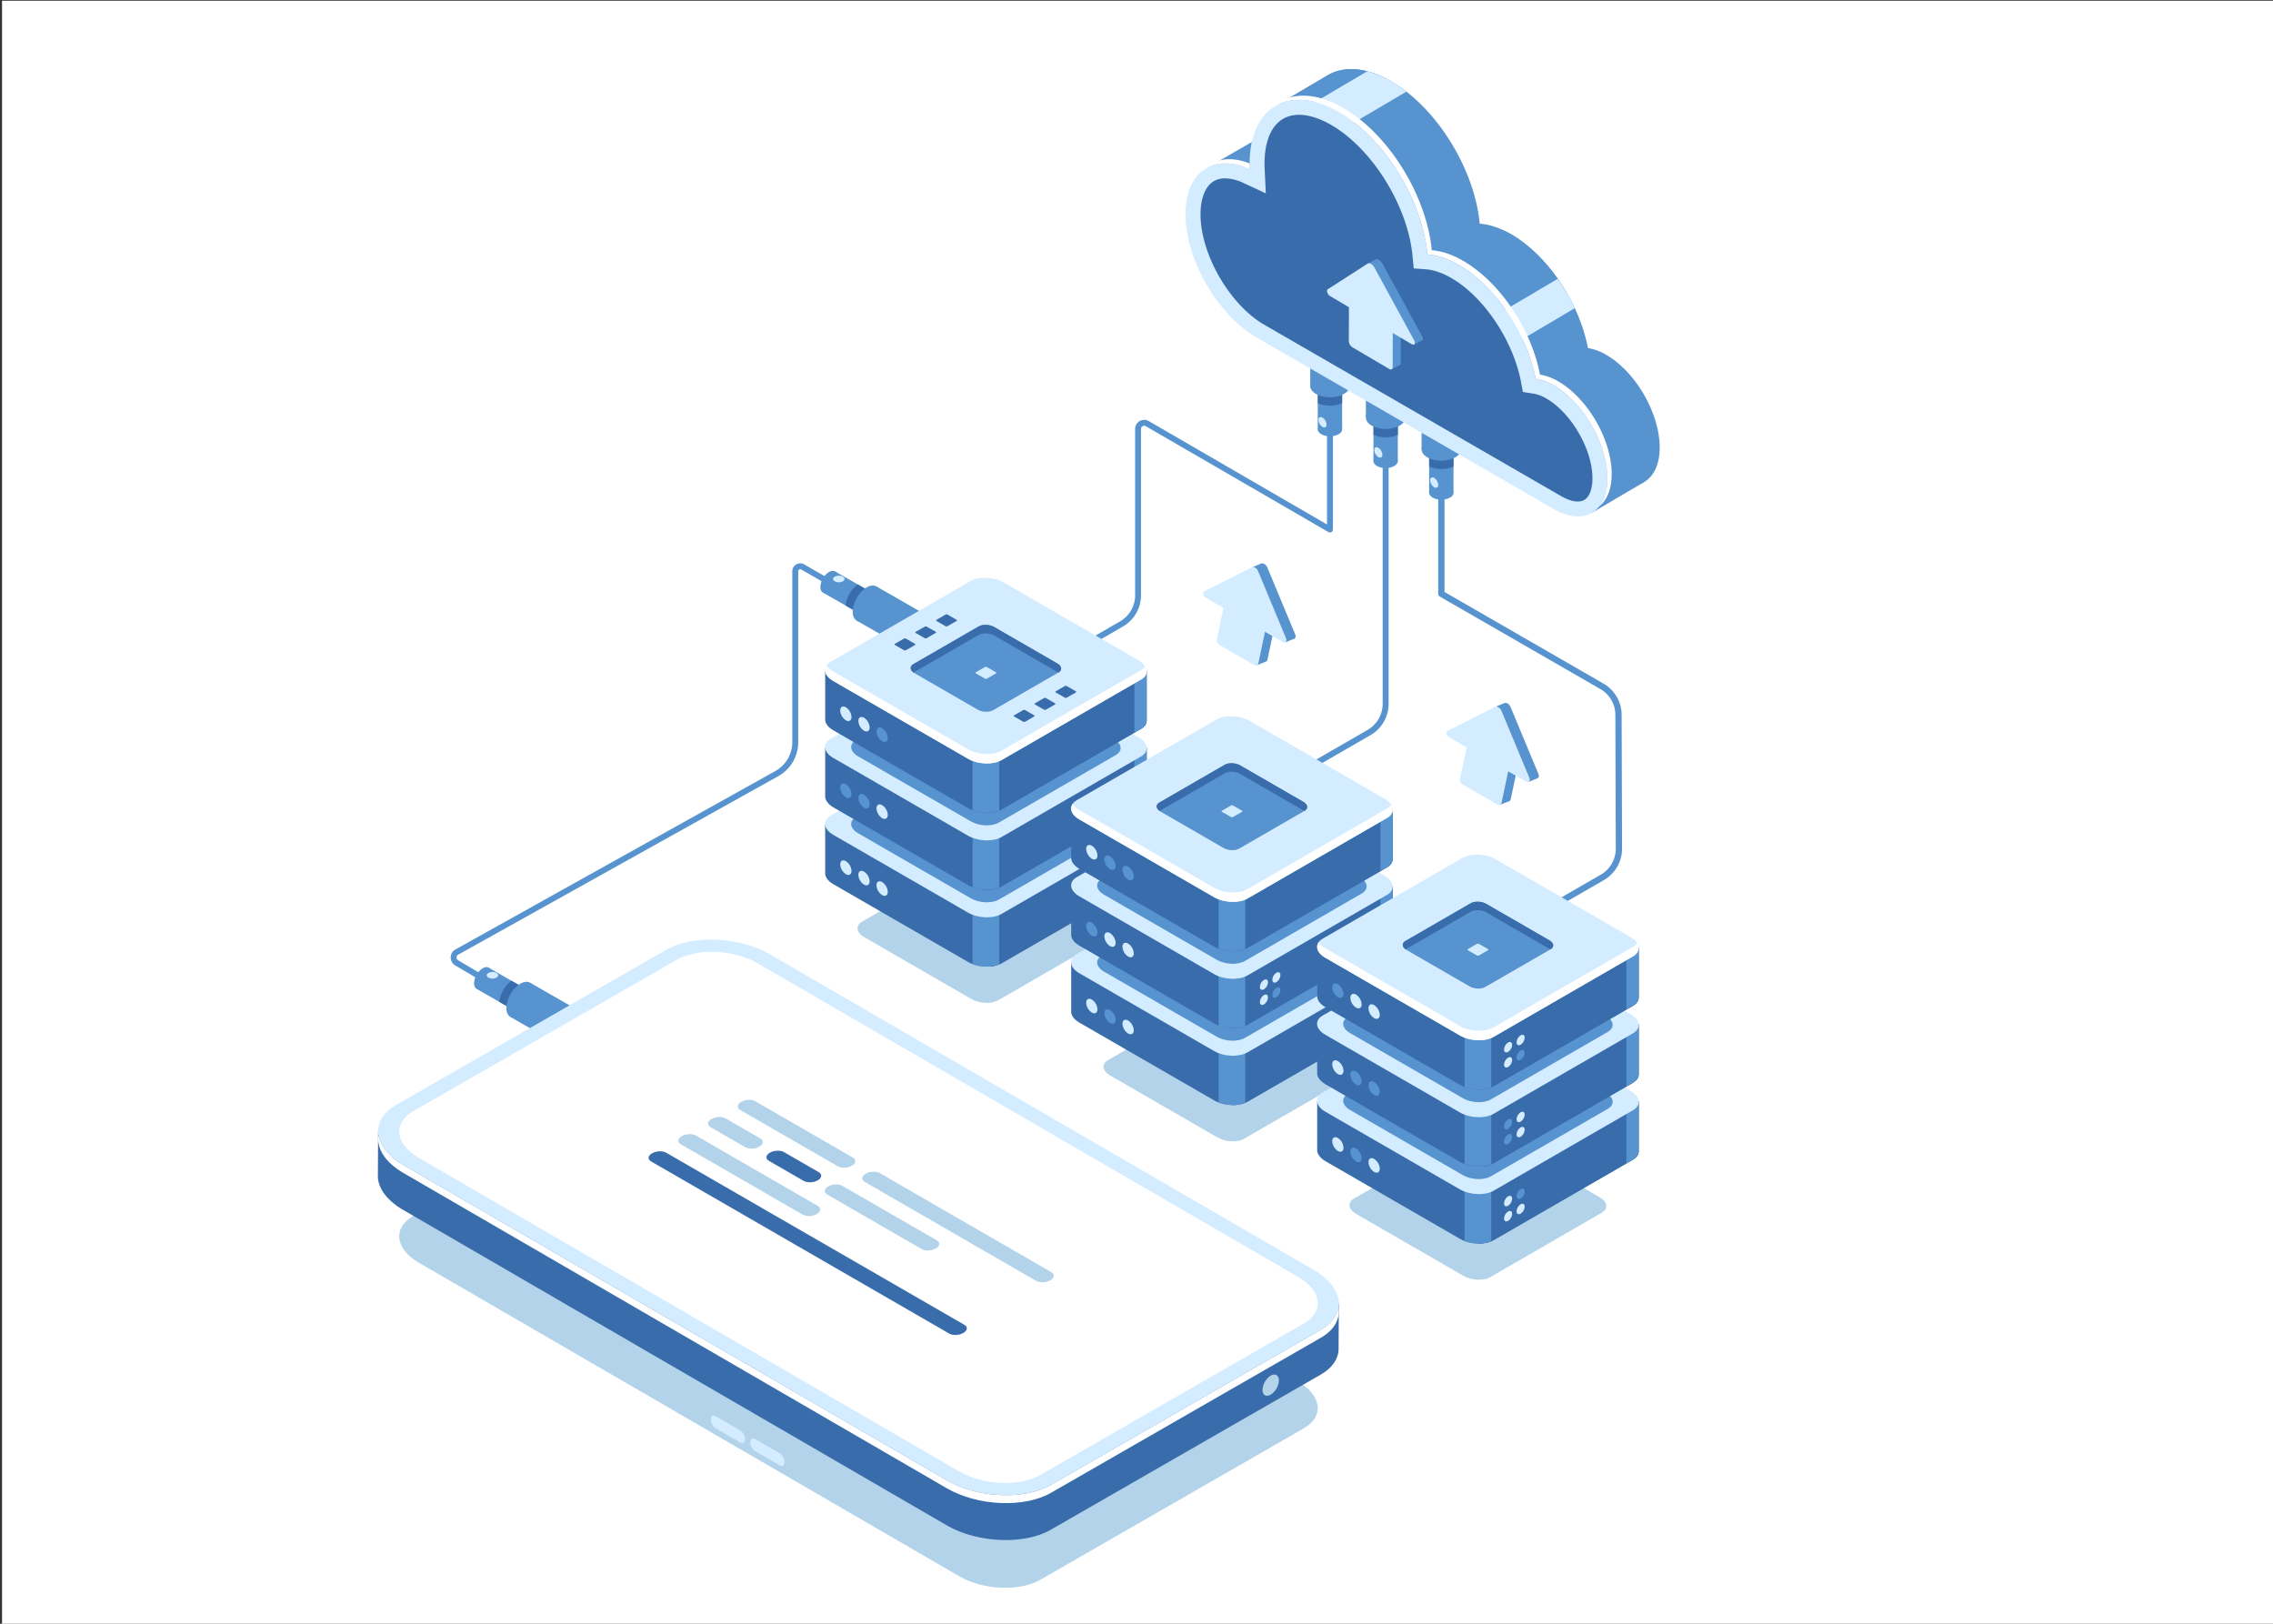 <svg id="Layer_1" data-name="Layer 1" xmlns="http://www.w3.org/2000/svg" viewBox="0 0 1400 1000"><rect x="0" y="0" width="1400" height="1000" fill="#333333" stroke="none"/><defs><style>.cls-1{fill:#fff;}.cls-2{fill:#5793ce;}.cls-3{fill:#396caa;}.cls-4{fill:#d4ecff;}.cls-5{fill:#b2d3ea;}</style></defs><rect class="cls-1" x="1.25" y="0.45" width="1400" height="1000"/><path class="cls-2" d="M308.29,610.8a1.82,1.82,0,0,1-.92-.25l-27-16a5.65,5.65,0,0,1,.12-9.8L477.61,474.83A20.36,20.36,0,0,0,488,457.07V351.83a4.9,4.9,0,0,1,7.34-4.24L514,358.34a1.82,1.82,0,0,1-1.82,3.15l-18.63-10.75a1.24,1.24,0,0,0-1.26,0,1.25,1.25,0,0,0-.63,1.09V457.07A24,24,0,0,1,479.38,478L282.24,587.93a2,2,0,0,0,0,3.5l27,16a1.82,1.82,0,0,1-.93,3.38Z"/><rect class="cls-2" x="303.81" y="594.34" width="15" height="32.38" transform="translate(995.81 644.17) rotate(119.83)"/><path class="cls-2" d="M292,605.55a11.73,11.73,0,0,1,5.27-9.2c2.93-1.7,5.31-.34,5.32,3a11.71,11.71,0,0,1-5.28,9.21C294.37,610.3,292,608.93,292,605.55Z"/><rect class="cls-2" x="330.32" y="603.01" width="24.31" height="50.78" transform="translate(1057.98 643.89) rotate(119.83)"/><path class="cls-3" d="M324.47,609.42,315,604a19.43,19.43,0,0,0-7.47,13l9.51,5.45A19.41,19.41,0,0,0,324.47,609.42Z"/><path class="cls-2" d="M311.87,620.75c0-5.48,3.82-12.16,8.56-14.91s8.59-.54,8.61,4.94-3.82,12.16-8.56,14.91S311.89,626.24,311.87,620.75Z"/><path class="cls-4" d="M300.84,602.08c-1.38-.79-1.38-2.08,0-2.88a5.53,5.53,0,0,1,5,0c1.37.79,1.38,2.07,0,2.87A5.48,5.48,0,0,1,300.84,602.08Z"/><rect class="cls-2" x="517.11" y="350.29" width="15" height="32.38" transform="translate(1103.5 93.67) rotate(119.83)"/><path class="cls-2" d="M505.28,361.5a11.73,11.73,0,0,1,5.27-9.2c2.93-1.7,5.31-.34,5.32,3a11.74,11.74,0,0,1-5.28,9.21C507.66,366.25,505.29,364.88,505.28,361.5Z"/><rect class="cls-2" x="543.62" y="358.95" width="24.31" height="50.78" transform="translate(1165.67 93.39) rotate(119.83)"/><path class="cls-3" d="M537.77,365.37l-9.5-5.45a19.43,19.43,0,0,0-7.47,13l9.51,5.45A19.41,19.41,0,0,0,537.77,365.37Z"/><path class="cls-2" d="M525.17,376.7c0-5.48,3.81-12.16,8.55-14.91s8.6-.55,8.61,4.94-3.81,12.16-8.55,14.91S525.19,382.18,525.17,376.7Z"/><path class="cls-4" d="M514.14,358c-1.38-.78-1.38-2.07,0-2.87a5.5,5.5,0,0,1,5,0c1.37.79,1.38,2.07,0,2.87A5.48,5.48,0,0,1,514.14,358Z"/><path class="cls-2" d="M622.86,425.3a1.82,1.82,0,0,1-.91-3.39l67.94-39.23a18.58,18.58,0,0,0,9.27-16.05V264.15a5.59,5.59,0,0,1,8.38-4.83L817.35,323V237.43a1.82,1.82,0,0,1,3.63,0v88.69a1.82,1.82,0,0,1-2.73,1.58L705.71,262.47a1.89,1.89,0,0,0-1.94,0,1.91,1.91,0,0,0-1,1.68V366.63a22.24,22.24,0,0,1-11.09,19.2l-67.94,39.23A1.88,1.88,0,0,1,622.86,425.3Z"/><path class="cls-2" d="M758.77,501.69a1.82,1.82,0,0,1-.91-3.4l84.51-48.79a18.58,18.58,0,0,0,9.27-16.05V257a1.82,1.82,0,1,1,3.63,0v176.5a22.22,22.22,0,0,1-11.08,19.2l-84.51,48.79A1.76,1.76,0,0,1,758.77,501.69Z"/><path class="cls-2" d="M910.3,586.54a2,2,0,0,1-1-3.65L986,538.65a18.46,18.46,0,0,0,9.2-16l-.25-82.39a18.48,18.48,0,0,0-9.23-15.9l-98.89-56.95a2,2,0,0,1-1-1.7V276.47a2,2,0,0,1,3.91,0v88.12L987.63,421a22.36,22.36,0,0,1,11.17,19.27l.26,82.39A22.35,22.35,0,0,1,987.9,542l-76.63,44.24A1.9,1.9,0,0,1,910.3,586.54Z"/><rect class="cls-2" x="880.25" y="271.04" width="15" height="32.38"/><path class="cls-2" d="M893.06,306.48a11.74,11.74,0,0,1-10.61,0c-2.93-1.69-2.93-4.44,0-6.13a11.74,11.74,0,0,1,10.61,0C896,302,896,304.79,893.06,306.48Z"/><rect class="cls-2" x="875.59" y="225.91" width="24.31" height="50.78"/><path class="cls-3" d="M880.25,276.36v11a19.41,19.41,0,0,0,15,0v-11A19.41,19.41,0,0,0,880.25,276.36Z"/><path class="cls-2" d="M896.35,281.66c-4.75,2.74-12.45,2.74-17.2,0s-4.74-7.19,0-9.93,12.45-2.74,17.2,0S901.09,278.92,896.35,281.66Z"/><rect class="cls-2" x="845.95" y="251.52" width="15" height="32.38"/><path class="cls-2" d="M858.76,287a11.74,11.74,0,0,1-10.61,0c-2.93-1.69-2.93-4.43,0-6.12a11.67,11.67,0,0,1,10.61,0C861.69,282.53,861.69,285.27,858.76,287Z"/><rect class="cls-2" x="841.3" y="206.39" width="24.31" height="50.78"/><path class="cls-3" d="M846,256.85V267.8a19.39,19.39,0,0,0,15,0V256.85A19.35,19.35,0,0,0,846,256.85Z"/><path class="cls-2" d="M862.05,262.14c-4.74,2.74-12.44,2.74-17.19,0s-4.75-7.19,0-9.93,12.45-2.74,17.19,0S866.8,259.4,862.05,262.14Z"/><rect class="cls-2" x="811.66" y="232" width="15" height="32.38"/><path class="cls-2" d="M824.47,267.44a11.67,11.67,0,0,1-10.61,0c-2.93-1.69-2.93-4.43,0-6.12a11.74,11.74,0,0,1,10.61,0C827.4,263,827.4,265.75,824.47,267.44Z"/><rect class="cls-2" x="807.01" y="186.88" width="24.31" height="50.78"/><path class="cls-3" d="M811.66,237.33v11a19.44,19.44,0,0,0,15,0v-11A19.44,19.44,0,0,0,811.66,237.33Z"/><ellipse class="cls-2" cx="819.16" cy="237.66" rx="12.16" ry="7.02"/><polygon class="cls-2" points="980.25 315.96 1012.85 296.76 981.8 258.01 973.64 271.34 980.25 315.96"/><path class="cls-2" d="M743.54,103.28l52-29.93s-2,29.87-2,29.93-29.89,9.26-29.89,9.26Z"/><path class="cls-2" d="M989.31,218.52a32.89,32.89,0,0,0-11.26-4.18c-5.24-27.57-24.43-56.84-47.3-70.05-6.88-4-13.42-6.09-19.36-6.55-3.12-33.42-26.36-71.39-54.57-87.68-14.74-8.51-28.11-9.52-38-4.31v0l-.48.27-.75.43L786.93,64.55l10.2,8c-9.15,4-14.94,14.27-14.94,29.44,0,28,19.64,62,43.87,76L989.31,294.6c18.19,10.5,32.94,2,32.94-19S1007.5,229,989.31,218.52Z"/><path class="cls-2" d="M783.71,89.72l70.41-41.14c-13.67-7.13-26-7.72-35.28-2.83v0l-.48.27-.75.43L786.93,64.55l10.2,8C790.73,75.4,786,81.27,783.71,89.72Z"/><path class="cls-2" d="M913.75,210.76l51.38-30.16c-8.81-15.24-21-28.55-34.38-36.31-1.78-1-3.53-1.92-5.26-2.71L860.14,179.8Z"/><path class="cls-4" d="M801.41,67.92l22.9,13.22,41.93-24.7a82.6,82.6,0,0,0-9.42-6.38,58.54,58.54,0,0,0-14.65-6.16Z"/><path class="cls-4" d="M959.46,171.73l-41,24.17,14.26,15.9,37.22-22A119.36,119.36,0,0,0,959.46,171.73Z"/><path class="cls-4" d="M957.1,237.49a32.64,32.64,0,0,0-11.26-4.17c-5.24-27.57-24.43-56.85-47.3-70.06-6.88-4-13.42-6.09-19.36-6.55C876.06,123.3,852.82,85.32,824.61,69c-30.35-17.52-54.94-3.32-54.94,31.72,0,1.19,0,2.39.09,3.59-22.19-10.29-39.53,1.31-39.53,27.59,0,28,19.64,62,43.87,76l183,105.65c18.19,10.5,32.94,2,32.94-19S975.29,248,957.1,237.49Z"/><path class="cls-1" d="M769.76,104.34c-.06-1.2-.09-2.4-.09-3.59v-.15c-12.26-4.77-22.79-2.69-29.4,5C747.45,99.65,757.89,98.84,769.76,104.34Z"/><path class="cls-1" d="M959.78,234.88a32.64,32.64,0,0,0-11.26-4.17c-5.24-27.57-24.43-56.85-47.3-70.06-6.88-4-13.43-6.09-19.36-6.55-3.12-33.41-26.36-71.39-54.57-87.68-18.91-10.91-35.58-9.51-45.46,1.56,10.07-8.6,25.49-8.93,42.78,1,28.21,16.29,51.45,54.27,54.57,87.68,5.94.46,12.48,2.58,19.36,6.55,22.87,13.21,42.06,42.49,47.3,70.06a32.64,32.64,0,0,1,11.26,4.17C975.29,248,990,273.54,990,294.55c0,7.58-1.94,13.51-5.25,17.53,4.93-3.81,7.93-10.7,7.93-20.14C992.72,270.93,978,245.38,959.78,234.88Z"/><path class="cls-3" d="M765.89,112.69l13.75,6.37-.7-15.14c-.05-1.07-.08-2.12-.08-3.17,0-13.52,4.08-23.32,11.5-27.6S808.3,70.24,820,77c25.18,14.53,47.15,49.93,50,80.57l.73,7.72,7.73.59c4.75.37,9.95,2.17,15.46,5.35,20,11.55,38,38.38,42.87,63.81L938,241.4l6.4,1a23.63,23.63,0,0,1,8.08,3.06c15.37,8.87,28.35,31.35,28.35,49.09,0,6.64-1.85,11.51-5.06,13.36s-8.34,1-14.09-2.3L778.7,200c-21.29-12.29-39.27-43.44-39.27-68,0-9.65,2.84-17,7.8-20.16a13.3,13.3,0,0,1,7.3-2A27.4,27.4,0,0,1,765.89,112.69Z"/><polygon class="cls-2" points="857.22 227.38 862.04 224.95 857.29 221.35 857.22 227.38"/><polygon class="cls-2" points="842.72 162.17 847.41 159.8 847.49 162.25 842.72 162.17"/><polygon class="cls-2" points="870.99 212.13 875.88 209.67 866.47 200.72 870.99 212.13"/><path class="cls-2" d="M860.63,224.8l-22.85-13.46a4.91,4.91,0,0,1-2.1-3.85l.08-26.46L862.82,197l-.08,26.46C862.74,224.87,861.79,225.48,860.63,224.8Z"/><path class="cls-2" d="M847.36,159.83l-24.69,15.88c-1,.67-.2,3.19,1.39,4.12l25.21,14.85,25.21,14.85c1.59.94,2.45-.57,1.41-2.48l-24.51-44.86C850.32,160.26,848.42,159.14,847.36,159.83Z"/><path class="cls-4" d="M855.73,227.27l-22.85-13.46a4.91,4.91,0,0,1-2.1-3.85l.08-26.46,27,15.94-.07,26.46C857.84,227.34,856.89,228,855.73,227.27Z"/><path class="cls-4" d="M842.45,162.29l-24.68,15.89c-1,.67-.2,3.18,1.39,4.12l25.21,14.85L869.58,212c1.59.93,2.45-.57,1.41-2.48l-24.51-44.86C845.42,162.72,843.52,161.61,842.45,162.29Z"/><path class="cls-4" d="M817.05,261.49c0,1.58-1.12,2.23-2.49,1.43a5.48,5.48,0,0,1-2.49-4.31c0-1.58,1.11-2.23,2.49-1.43A5.5,5.5,0,0,1,817.05,261.49Z"/><path class="cls-5" d="M614.88,616l68.61-39.62c4.21-2.43,3.69-6.67-1.18-9.48l-66.25-38.25c-4.86-2.81-12.22-3.12-16.43-.68L531,567.59c-4.21,2.43-3.68,6.68,1.18,9.49l66.26,38.25C603.31,618.14,610.67,618.44,614.88,616Z"/><path class="cls-3" d="M508.25,537.42h0V507.77l66.48,0,23-13.26c5.27-3.05,14.48-2.66,20.57.85l21.44,12.38,66.53,0v30.49c.15,2.06-1,4.05-3.53,5.51L616.8,593.27c-5.27,3-14.48,2.66-20.57-.85l-83-47.9C509.75,542.49,508.05,539.86,508.25,537.42Z"/><path class="cls-3" d="M607.25,492.43a23.64,23.64,0,0,1,11,2.89l21.44,12.38,66.53,0v30.49c.15,2.06-1,4.05-3.53,5.51L616.8,593.27a18.62,18.62,0,0,1-9.55,2Z"/><path class="cls-2" d="M698.72,507.66h7.53v30.49c.15,2.06-1,4.05-3.53,5.51l-4,2.31Z"/><path class="cls-2" d="M615.48,593.92c-4.55,2-11.13,1.84-16.45-.19V559.11h16.45Z"/><path class="cls-4" d="M616.8,562.89l85.92-49.61c5.27-3,4.61-8.36-1.48-11.88l-83-47.89c-6.09-3.52-15.3-3.9-20.57-.86l-85.93,49.61c-5.27,3-4.61,8.36,1.48,11.88l83,47.9C602.32,565.55,611.53,565.93,616.8,562.89Z"/><path class="cls-2" d="M615.25,554l72-41.57c4.42-2.55,3.86-7-1.24-9.95L616.49,462.3c-5.1-2.95-12.82-3.27-17.24-.72l-72,41.57c-4.42,2.55-3.87,7,1.24,10L598,553.25C603.11,556.19,610.83,556.51,615.25,554Z"/><path class="cls-4" d="M539.86,545.24a7.65,7.65,0,0,0,3.47,6c1.91,1.11,3.47.21,3.47-2a7.68,7.68,0,0,0-3.47-6C541.41,542.13,539.86,543,539.86,545.24Z"/><path class="cls-4" d="M528.69,538.79a7.67,7.67,0,0,0,3.47,6c1.92,1.1,3.47.2,3.47-2a7.67,7.67,0,0,0-3.47-6C530.24,535.68,528.69,536.58,528.69,538.79Z"/><path class="cls-4" d="M517.52,532.35a7.7,7.7,0,0,0,3.47,6c1.92,1.11,3.47.21,3.47-2a7.67,7.67,0,0,0-3.47-6C519.08,529.24,517.52,530.14,517.52,532.35Z"/><path class="cls-3" d="M508.25,490h0V460.39l66.48,0,23-13.27c5.27-3,14.48-2.66,20.57.85l21.44,12.38,66.53,0v30.49c.15,2.06-1,4.05-3.53,5.52l-85.92,49.6c-5.27,3.05-14.48,2.67-20.57-.85l-83-47.9C509.75,495.11,508.05,492.49,508.25,490Z"/><path class="cls-3" d="M607.25,445.05a23.76,23.76,0,0,1,11,2.89l21.44,12.38,66.53,0v30.49c.15,2.06-1,4.05-3.53,5.52l-85.92,49.6a18.52,18.52,0,0,1-9.55,2Z"/><path class="cls-2" d="M698.72,460.29h7.53v30.49c.15,2.06-1,4.05-3.53,5.52l-4,2.3Z"/><path class="cls-2" d="M615.48,546.54c-4.55,2-11.13,1.84-16.45-.19V511.73h16.45Z"/><path class="cls-4" d="M616.8,515.51l85.92-49.6c5.27-3.05,4.61-8.37-1.48-11.88l-83-47.9c-6.09-3.52-15.3-3.9-20.57-.85l-85.93,49.6c-5.27,3.05-4.61,8.37,1.48,11.88l83,47.9C602.32,518.18,611.53,518.56,616.8,515.51Z"/><path class="cls-2" d="M615.25,506.58l72-41.57c4.42-2.55,3.86-7-1.24-9.95l-69.53-40.14c-5.1-2.95-12.82-3.27-17.24-.72l-72,41.58c-4.42,2.55-3.87,7,1.24,10L598,505.87C603.11,508.82,610.83,509.14,615.25,506.58Z"/><path class="cls-4" d="M539.86,497.86a7.67,7.67,0,0,0,3.47,6c1.91,1.1,3.47.2,3.47-2a7.7,7.7,0,0,0-3.47-6C541.41,494.75,539.86,495.65,539.86,497.86Z"/><path class="cls-2" d="M528.69,491.42a7.67,7.67,0,0,0,3.47,6c1.92,1.11,3.47.21,3.47-2a7.67,7.67,0,0,0-3.47-6C530.24,488.31,528.69,489.2,528.69,491.42Z"/><path class="cls-2" d="M517.52,485a7.68,7.68,0,0,0,3.47,6c1.92,1.11,3.47.21,3.47-2a7.65,7.65,0,0,0-3.47-6C519.08,481.86,517.52,482.76,517.52,485Z"/><path class="cls-3" d="M508.25,442.66h0V413l66.48,0,23-13.27c5.27-3,14.48-2.66,20.57.86l21.44,12.37,66.53,0V443.4c.15,2.06-1,4.05-3.53,5.51L616.8,498.52c-5.27,3-14.48,2.66-20.57-.86l-83-47.9C509.75,447.74,508.05,445.11,508.25,442.66Z"/><path class="cls-3" d="M607.25,397.67a23.76,23.76,0,0,1,11,2.9l21.44,12.37,66.53,0V443.4c.15,2.06-1,4.05-3.53,5.51L616.8,498.52a18.72,18.72,0,0,1-9.55,2Z"/><path class="cls-2" d="M698.72,412.91h7.53V443.4c.15,2.06-1,4.05-3.53,5.51l-4,2.31Z"/><path class="cls-2" d="M615.48,499.16c-4.55,1.95-11.13,1.84-16.45-.18V464.36h16.45Z"/><path class="cls-4" d="M616.8,468.14l85.92-49.61c5.27-3,4.61-8.36-1.48-11.88l-83-47.9c-6.09-3.51-15.3-3.9-20.57-.85l-85.93,49.61c-5.27,3-4.61,8.36,1.48,11.87l83,47.9C602.32,470.8,611.53,471.18,616.8,468.14Z"/><path class="cls-1" d="M513.26,413.55l83,47.9c6.09,3.51,15.3,3.9,20.57.85l85.92-49.6a7.91,7.91,0,0,0,2.63-2.34c1.81,2.92,1,6.08-2.63,8.17L616.8,468.14c-5.27,3-14.48,2.66-20.57-.86l-83-47.9c-4.73-2.73-6.17-6.54-4.11-9.54A11.51,11.51,0,0,0,513.26,413.55Z"/><path class="cls-2" d="M539.86,450.49a7.67,7.67,0,0,0,3.47,6c1.91,1.11,3.47.21,3.47-2a7.7,7.7,0,0,0-3.47-6C541.41,447.38,539.86,448.27,539.86,450.49Z"/><path class="cls-4" d="M528.69,444a7.65,7.65,0,0,0,3.47,6c1.92,1.11,3.47.21,3.47-2a7.65,7.65,0,0,0-3.47-6C530.24,440.93,528.69,441.83,528.69,444Z"/><path class="cls-4" d="M517.52,437.59a7.7,7.7,0,0,0,3.47,6c1.92,1.1,3.47.21,3.47-2a7.67,7.67,0,0,0-3.47-6C519.08,434.48,517.52,435.38,517.52,437.59Z"/><path class="cls-2" d="M611.72,437.38l40.21-23.21c2.46-1.43,2.15-3.92-.7-5.56l-38.82-22.42c-2.85-1.64-7.16-1.82-9.63-.39L562.58,409c-2.47,1.42-2.16,3.91.69,5.56L602.09,437C604.94,438.63,609.25,438.81,611.72,437.38Z"/><path class="cls-4" d="M607.87,417.94l5.56-3.21c.34-.19.3-.54-.09-.77l-5.37-3.1a1.48,1.48,0,0,0-1.34-.05L601.07,414c-.34.2-.3.54.1.77l5.37,3.1A1.46,1.46,0,0,0,607.87,417.94Z"/><path class="cls-3" d="M651.93,414.17l-.12.06a6.51,6.51,0,0,0-.58-.39l-38.82-22.42c-2.85-1.64-7.16-1.82-9.63-.4l-40.09,23.15c-2.27-1.63-2.39-3.84-.11-5.16l40.2-23.21c2.47-1.43,6.78-1.25,9.63.39l38.82,22.42C654.08,410.25,654.39,412.74,651.93,414.17Z"/><path class="cls-5" d="M766.4,701.25,835,661.64c4.21-2.43,3.68-6.68-1.18-9.49L767.58,613.9c-4.86-2.81-12.22-3.11-16.43-.68l-68.62,39.62c-4.21,2.43-3.68,6.67,1.18,9.48L750,700.57C754.83,703.38,762.19,703.69,766.4,701.25Z"/><path class="cls-3" d="M659.77,622.66h0V593l66.48,0,23-13.27c5.27-3,14.48-2.66,20.57.86l21.44,12.37,66.53,0V623.4c.15,2.06-1,4.05-3.53,5.51l-85.92,49.6c-5.27,3-14.49,2.67-20.57-.85l-83-47.9C661.27,627.73,659.57,625.11,659.77,622.66Z"/><path class="cls-3" d="M758.77,577.67a23.76,23.76,0,0,1,11,2.9l21.44,12.37,66.53,0V623.4c.15,2.06-1,4.05-3.53,5.51l-85.92,49.6a18.52,18.52,0,0,1-9.55,2Z"/><path class="cls-2" d="M850.24,592.91h7.53V623.4c.15,2.06-1,4.05-3.53,5.51l-4,2.31Z"/><path class="cls-2" d="M767,679.16c-4.55,2-11.13,1.84-16.45-.18V644.36H767Z"/><path class="cls-4" d="M768.32,648.14l85.92-49.61c5.27-3,4.61-8.36-1.48-11.88l-83-47.9c-6.09-3.51-15.3-3.9-20.57-.85L663.3,587.5c-5.27,3-4.61,8.37,1.48,11.88l83,47.9C753.83,650.8,763.05,651.18,768.32,648.14Z"/><path class="cls-2" d="M766.77,639.21l72-41.57c4.41-2.56,3.86-7-1.24-10L768,547.54c-5.1-2.94-12.82-3.26-17.24-.71l-72,41.57c-4.42,2.55-3.87,7,1.24,10l69.52,40.14C754.63,641.44,762.35,641.76,766.77,639.21Z"/><path class="cls-4" d="M691.37,630.49a7.7,7.7,0,0,0,3.47,6c1.92,1.1,3.48.21,3.48-2a7.68,7.68,0,0,0-3.48-6C692.93,627.38,691.37,628.27,691.37,630.49Z"/><path class="cls-2" d="M680.21,624a7.67,7.67,0,0,0,3.47,6c1.92,1.11,3.47.21,3.47-2a7.64,7.64,0,0,0-3.47-6C681.76,620.93,680.21,621.83,680.21,624Z"/><path class="cls-4" d="M669,617.59a7.67,7.67,0,0,0,3.47,6c1.92,1.11,3.47.21,3.47-2a7.67,7.67,0,0,0-3.47-6C670.6,614.48,669,615.38,669,617.59Z"/><path class="cls-3" d="M659.77,575.29h0V545.64l66.48,0,23-13.26c5.27-3.05,14.48-2.67,20.57.85l21.44,12.38,66.53,0V576c.15,2.06-1,4.05-3.53,5.51l-85.92,49.61c-5.27,3-14.49,2.66-20.57-.85l-83-47.9C661.27,580.36,659.57,577.73,659.77,575.29Z"/><path class="cls-3" d="M758.77,530.3a23.64,23.64,0,0,1,11,2.89l21.44,12.38,66.53,0V576c.15,2.06-1,4.05-3.53,5.51l-85.92,49.61a18.72,18.72,0,0,1-9.55,2Z"/><path class="cls-2" d="M850.24,545.53h7.53V576c.15,2.06-1,4.05-3.53,5.51l-4,2.31Z"/><path class="cls-2" d="M767,631.79c-4.55,1.94-11.13,1.84-16.45-.19V597H767Z"/><path class="cls-4" d="M768.32,600.76l85.92-49.61c5.27-3,4.61-8.36-1.48-11.88l-83-47.9c-6.09-3.51-15.3-3.89-20.57-.85L663.3,540.13c-5.27,3-4.61,8.36,1.48,11.88l83,47.9C753.83,603.42,763.05,603.8,768.32,600.76Z"/><path class="cls-2" d="M766.77,591.83l72-41.57c4.41-2.55,3.86-7-1.24-10L768,500.16c-5.1-2.94-12.82-3.26-17.24-.71l-72,41.57c-4.42,2.55-3.87,7,1.24,10l69.52,40.15C754.63,594.06,762.35,594.38,766.77,591.83Z"/><path class="cls-4" d="M691.37,583.11a7.7,7.7,0,0,0,3.47,6c1.92,1.11,3.48.21,3.48-2a7.65,7.65,0,0,0-3.48-6C692.93,580,691.37,580.9,691.37,583.11Z"/><path class="cls-4" d="M680.21,576.66a7.64,7.64,0,0,0,3.47,6c1.92,1.11,3.47.21,3.47-2a7.67,7.67,0,0,0-3.47-6C681.76,573.55,680.21,574.45,680.21,576.66Z"/><path class="cls-2" d="M669,570.22a7.7,7.7,0,0,0,3.47,6c1.92,1.1,3.47.21,3.47-2a7.67,7.67,0,0,0-3.47-6C670.6,567.11,669,568,669,570.22Z"/><path class="cls-3" d="M659.77,527.91h0V498.26l66.48,0,23-13.27c5.27-3,14.48-2.66,20.57.85l21.44,12.38,66.53,0v30.49c.15,2.06-1,4.05-3.53,5.51l-85.92,49.61c-5.27,3-14.49,2.66-20.57-.85l-83-47.9C661.27,533,659.57,530.35,659.77,527.91Z"/><path class="cls-3" d="M758.77,482.92a23.76,23.76,0,0,1,11,2.89l21.44,12.38,66.53,0v30.49c.15,2.06-1,4.05-3.53,5.51l-85.92,49.61a18.62,18.62,0,0,1-9.55,2Z"/><path class="cls-2" d="M850.24,498.16h7.53v30.49c.15,2.06-1,4.05-3.53,5.51l-4,2.31Z"/><path class="cls-2" d="M767,584.41c-4.55,2-11.13,1.84-16.45-.19V549.6H767Z"/><path class="cls-4" d="M768.32,553.38l85.92-49.61c5.27-3,4.61-8.36-1.48-11.87l-83-47.9c-6.09-3.52-15.3-3.9-20.57-.86L663.3,492.75c-5.27,3.05-4.61,8.36,1.48,11.88l83,47.9C753.83,556,763.05,556.43,768.32,553.38Z"/><path class="cls-1" d="M664.78,498.8l83,47.89c6.08,3.52,15.3,3.9,20.57.86l85.92-49.61a7.89,7.89,0,0,0,2.63-2.33c1.81,2.91,1,6.07-2.63,8.16l-85.92,49.61c-5.27,3-14.49,2.66-20.57-.85l-83-47.9c-4.73-2.73-6.17-6.55-4.11-9.54A11.6,11.6,0,0,0,664.78,498.8Z"/><path class="cls-2" d="M691.37,535.73a7.67,7.67,0,0,0,3.47,6c1.92,1.11,3.48.21,3.48-2a7.68,7.68,0,0,0-3.48-6C692.93,532.62,691.37,533.52,691.37,535.73Z"/><path class="cls-2" d="M680.21,529.29a7.67,7.67,0,0,0,3.47,6c1.92,1.1,3.47.21,3.47-2a7.67,7.67,0,0,0-3.47-6C681.76,526.18,680.21,527.07,680.21,529.29Z"/><path class="cls-4" d="M669,522.84a7.7,7.7,0,0,0,3.47,6c1.92,1.11,3.47.21,3.47-2a7.64,7.64,0,0,0-3.47-6C670.6,519.73,669,520.63,669,522.84Z"/><path class="cls-2" d="M763.24,522.63l40.21-23.22c2.46-1.42,2.15-3.91-.7-5.56l-38.82-22.41c-2.85-1.65-7.16-1.82-9.63-.4l-40.2,23.21c-2.47,1.43-2.16,3.92.69,5.56l38.82,22.42C756.46,523.87,760.77,524.05,763.24,522.63Z"/><path class="cls-4" d="M759.39,503.19,765,500c.34-.2.3-.54-.09-.77l-5.37-3.1a1.51,1.51,0,0,0-1.34-.06l-5.56,3.21c-.34.2-.3.55.1.77l5.37,3.1A1.46,1.46,0,0,0,759.39,503.19Z"/><path class="cls-3" d="M803.45,499.41l-.12.07a6.55,6.55,0,0,0-.58-.4l-38.82-22.41c-2.85-1.65-7.16-1.83-9.63-.4l-40.09,23.15c-2.27-1.63-2.39-3.85-.11-5.17L754.3,471c2.47-1.42,6.78-1.25,9.63.4l38.82,22.41C805.6,495.5,805.91,498,803.45,499.41Z"/><path class="cls-4" d="M776,607.83c0,1.58,1.11,2.23,2.48,1.43a5.48,5.48,0,0,0,2.49-4.31c0-1.59-1.11-2.23-2.49-1.43A5.49,5.49,0,0,0,776,607.83Z"/><path class="cls-4" d="M783.68,603.4c0,1.58,1.11,2.23,2.48,1.43a5.48,5.48,0,0,0,2.49-4.31c0-1.58-1.11-2.23-2.49-1.43A5.49,5.49,0,0,0,783.68,603.4Z"/><path class="cls-4" d="M776,617.14c0,1.59,1.11,2.23,2.48,1.44a5.48,5.48,0,0,0,2.49-4.31c0-1.59-1.11-2.23-2.49-1.44A5.52,5.52,0,0,0,776,617.14Z"/><path class="cls-2" d="M783.68,612.72c0,1.58,1.11,2.23,2.48,1.43a5.48,5.48,0,0,0,2.49-4.31c0-1.59-1.11-2.23-2.49-1.44A5.53,5.53,0,0,0,783.68,612.72Z"/><path class="cls-5" d="M917.92,786.5l68.61-39.61c4.21-2.44,3.68-6.68-1.18-9.49L919.1,699.15c-4.86-2.81-12.22-3.11-16.43-.68l-68.62,39.61c-4.21,2.43-3.68,6.68,1.18,9.49l66.26,38.25C906.35,788.63,913.7,788.93,917.92,786.5Z"/><path class="cls-3" d="M811.29,707.91h0V678.26l66.48,0,23-13.27c5.27-3.05,14.48-2.66,20.57.85l21.44,12.38,66.53,0v30.49c.15,2.06-1,4.05-3.53,5.51l-85.92,49.61c-5.27,3-14.49,2.66-20.57-.85l-83-47.9C812.79,713,811.09,710.35,811.29,707.91Z"/><path class="cls-3" d="M910.29,662.92a23.64,23.64,0,0,1,11,2.89l21.44,12.38,66.53,0v30.49c.15,2.06-1,4.05-3.53,5.51l-85.92,49.61a18.64,18.64,0,0,1-9.55,2Z"/><path class="cls-2" d="M1001.76,678.16h7.53v30.49c.15,2.06-1,4.05-3.53,5.51l-4,2.31Z"/><path class="cls-2" d="M918.51,764.41c-4.54,2-11.12,1.84-16.44-.19V729.6h16.44Z"/><path class="cls-4" d="M919.84,733.38l85.92-49.61c5.27-3,4.61-8.36-1.48-11.87l-83-47.9c-6.09-3.52-15.3-3.9-20.57-.86l-85.93,49.61c-5.27,3-4.61,8.36,1.48,11.88l83,47.9C905.35,736,914.57,736.43,919.84,733.38Z"/><path class="cls-2" d="M918.29,724.45l72-41.57c4.41-2.55,3.86-7-1.24-10l-69.53-40.14c-5.1-2.95-12.82-3.27-17.24-.72l-72,41.57c-4.42,2.55-3.87,7,1.24,10l69.52,40.14C906.15,726.68,913.87,727,918.29,724.45Z"/><path class="cls-4" d="M842.89,715.73a7.67,7.67,0,0,0,3.47,6c1.92,1.11,3.48.21,3.48-2a7.68,7.68,0,0,0-3.48-6C844.45,712.62,842.89,713.52,842.89,715.73Z"/><path class="cls-2" d="M831.73,709.29a7.67,7.67,0,0,0,3.47,6c1.92,1.1,3.47.21,3.47-2a7.67,7.67,0,0,0-3.47-6C833.28,706.18,831.73,707.07,831.73,709.29Z"/><path class="cls-4" d="M820.56,702.84a7.7,7.7,0,0,0,3.47,6c1.92,1.11,3.47.21,3.47-2a7.64,7.64,0,0,0-3.47-6C822.12,699.73,820.56,700.63,820.56,702.84Z"/><path class="cls-3" d="M811.29,660.53h0V630.89l66.48,0,23-13.27c5.27-3,14.48-2.66,20.57.85l21.44,12.38,66.53,0v30.49c.15,2.07-1,4-3.53,5.52l-85.92,49.6c-5.27,3-14.49,2.67-20.57-.85l-83-47.9C812.79,665.6,811.09,663,811.29,660.53Z"/><path class="cls-3" d="M910.29,615.54a23.88,23.88,0,0,1,11,2.89l21.44,12.38,66.53,0v30.49c.15,2.07-1,4-3.53,5.52l-85.92,49.6a18.54,18.54,0,0,1-9.55,2Z"/><path class="cls-2" d="M1001.76,630.78h7.53v30.49c.15,2.07-1,4-3.53,5.52l-4,2.3Z"/><path class="cls-2" d="M918.51,717c-4.54,2-11.12,1.84-16.44-.19V682.23h16.44Z"/><path class="cls-4" d="M919.84,686l85.92-49.6c5.27-3,4.61-8.37-1.48-11.88l-83-47.9c-6.09-3.52-15.3-3.9-20.57-.85l-85.93,49.6c-5.27,3-4.61,8.37,1.48,11.88l83,47.9C905.35,688.67,914.57,689.05,919.84,686Z"/><path class="cls-2" d="M918.29,677.08l72-41.58c4.41-2.55,3.86-7-1.24-10l-69.53-40.14c-5.1-2.95-12.82-3.27-17.24-.71l-72,41.57c-4.42,2.55-3.87,7,1.24,10l69.52,40.14C906.15,679.31,913.87,679.63,918.29,677.08Z"/><path class="cls-2" d="M842.89,668.36a7.7,7.7,0,0,0,3.47,6c1.92,1.1,3.48.21,3.48-2a7.68,7.68,0,0,0-3.48-6C844.45,665.25,842.89,666.14,842.89,668.36Z"/><path class="cls-2" d="M831.73,661.91a7.67,7.67,0,0,0,3.47,6c1.92,1.11,3.47.21,3.47-2a7.64,7.64,0,0,0-3.47-6C833.28,658.8,831.73,659.7,831.73,661.91Z"/><path class="cls-4" d="M820.56,655.46a7.67,7.67,0,0,0,3.47,6c1.92,1.11,3.47.21,3.47-2a7.67,7.67,0,0,0-3.47-6C822.12,652.35,820.56,653.25,820.56,655.46Z"/><path class="cls-3" d="M811.29,613.15h0V583.51l66.48,0,23-13.26c5.27-3.05,14.48-2.67,20.57.85l21.44,12.38,66.53,0v30.49c.15,2.06-1,4.05-3.53,5.51L919.84,669c-5.27,3-14.49,2.66-20.57-.86l-83-47.9C812.79,618.23,811.09,615.6,811.29,613.15Z"/><path class="cls-3" d="M910.29,568.17a23.64,23.64,0,0,1,11,2.89l21.44,12.38,66.53,0v30.49c.15,2.06-1,4.05-3.53,5.51L919.84,669a18.74,18.74,0,0,1-9.55,2Z"/><path class="cls-2" d="M1001.76,583.4h7.53v30.49c.15,2.06-1,4.05-3.53,5.51l-4,2.31Z"/><path class="cls-2" d="M918.51,669.66c-4.54,1.94-11.12,1.84-16.44-.19V634.85h16.44Z"/><path class="cls-4" d="M919.84,638.63,1005.76,589c5.27-3,4.61-8.36-1.48-11.88l-83-47.9c-6.09-3.51-15.3-3.89-20.57-.85L814.82,578c-5.27,3-4.61,8.36,1.48,11.87l83,47.9C905.35,641.29,914.57,641.67,919.84,638.63Z"/><path class="cls-1" d="M816.3,584l83,47.9c6.08,3.52,15.3,3.9,20.57.85l85.92-49.6a7.91,7.91,0,0,0,2.63-2.34c1.81,2.92,1,6.08-2.63,8.17l-85.92,49.61c-5.27,3-14.49,2.66-20.57-.86l-83-47.9c-4.73-2.73-6.17-6.54-4.11-9.54A11.51,11.51,0,0,0,816.3,584Z"/><path class="cls-4" d="M842.89,621a7.7,7.7,0,0,0,3.47,6c1.92,1.11,3.48.21,3.48-2a7.68,7.68,0,0,0-3.48-6C844.45,617.87,842.89,618.77,842.89,621Z"/><path class="cls-4" d="M831.73,614.53a7.64,7.64,0,0,0,3.47,6c1.92,1.11,3.47.21,3.47-2a7.65,7.65,0,0,0-3.47-6C833.28,611.42,831.73,612.32,831.73,614.53Z"/><path class="cls-2" d="M820.56,608.09a7.7,7.7,0,0,0,3.47,6c1.92,1.1,3.47.21,3.47-2a7.67,7.67,0,0,0-3.47-6C822.12,605,820.56,605.87,820.56,608.09Z"/><path class="cls-2" d="M914.76,607.87,955,584.66c2.46-1.43,2.15-3.92-.7-5.56l-38.82-22.41c-2.85-1.65-7.16-1.83-9.63-.4l-40.2,23.21c-2.47,1.42-2.16,3.91.69,5.56l38.82,22.41C908,609.12,912.29,609.3,914.76,607.87Z"/><path class="cls-4" d="M910.91,588.44l5.56-3.22c.34-.19.3-.54-.09-.77l-5.38-3.1a1.49,1.49,0,0,0-1.33-.05l-5.56,3.21c-.34.2-.3.54.1.77l5.37,3.1A1.49,1.49,0,0,0,910.91,588.44Z"/><path class="cls-3" d="M955,584.66l-.12.06a6.51,6.51,0,0,0-.58-.39l-38.82-22.42c-2.85-1.64-7.16-1.82-9.63-.4l-40.09,23.15c-2.27-1.63-2.39-3.84-.11-5.16l40.2-23.21c2.47-1.43,6.78-1.25,9.63.4l38.82,22.41C957.12,580.74,957.43,583.23,955,584.66Z"/><path class="cls-4" d="M926.38,646.37c0,1.59,1.11,2.23,2.49,1.44a5.53,5.53,0,0,0,2.49-4.31c0-1.59-1.12-2.23-2.49-1.44A5.48,5.48,0,0,0,926.38,646.37Z"/><path class="cls-4" d="M934.1,641.94c0,1.59,1.12,2.23,2.49,1.44a5.5,5.5,0,0,0,2.49-4.31c0-1.59-1.12-2.23-2.49-1.44A5.53,5.53,0,0,0,934.1,641.94Z"/><path class="cls-4" d="M926.38,655.69c0,1.59,1.11,2.23,2.49,1.44a5.53,5.53,0,0,0,2.49-4.31c0-1.59-1.12-2.24-2.49-1.44A5.48,5.48,0,0,0,926.38,655.69Z"/><path class="cls-2" d="M934.1,651.26c0,1.59,1.12,2.23,2.49,1.44a5.53,5.53,0,0,0,2.49-4.31c0-1.59-1.12-2.23-2.49-1.44A5.5,5.5,0,0,0,934.1,651.26Z"/><path class="cls-2" d="M926.38,693.75c0,1.59,1.11,2.23,2.49,1.44a5.54,5.54,0,0,0,2.49-4.32c0-1.58-1.12-2.23-2.49-1.43A5.48,5.48,0,0,0,926.38,693.75Z"/><path class="cls-4" d="M934.1,689.32c0,1.59,1.12,2.23,2.49,1.44a5.53,5.53,0,0,0,2.49-4.31c0-1.59-1.12-2.23-2.49-1.44A5.5,5.5,0,0,0,934.1,689.32Z"/><path class="cls-2" d="M926.38,703.07c0,1.58,1.11,2.23,2.49,1.43a5.5,5.5,0,0,0,2.49-4.31c0-1.59-1.12-2.23-2.49-1.43A5.48,5.48,0,0,0,926.38,703.07Z"/><path class="cls-4" d="M934.1,698.64c0,1.58,1.12,2.23,2.49,1.43a5.5,5.5,0,0,0,2.49-4.31c0-1.58-1.12-2.23-2.49-1.43A5.5,5.5,0,0,0,934.1,698.64Z"/><path class="cls-4" d="M926.38,741.12c0,1.59,1.11,2.24,2.49,1.44a5.5,5.5,0,0,0,2.49-4.31c0-1.59-1.12-2.23-2.49-1.44A5.51,5.51,0,0,0,926.38,741.12Z"/><path class="cls-2" d="M934.1,736.7c0,1.58,1.12,2.23,2.49,1.43a5.5,5.5,0,0,0,2.49-4.31c0-1.58-1.12-2.23-2.49-1.43A5.5,5.5,0,0,0,934.1,736.7Z"/><path class="cls-4" d="M926.38,750.44c0,1.59,1.11,2.23,2.49,1.44a5.5,5.5,0,0,0,2.49-4.31c0-1.59-1.12-2.23-2.49-1.44A5.51,5.51,0,0,0,926.38,750.44Z"/><path class="cls-4" d="M934.1,746c0,1.59,1.12,2.23,2.49,1.44a5.5,5.5,0,0,0,2.49-4.31c0-1.59-1.12-2.23-2.49-1.44A5.53,5.53,0,0,0,934.1,746Z"/><polygon class="cls-2" points="923.93 495.65 929.51 493.41 925.17 490.07 923.93 495.65"/><polygon class="cls-2" points="921.14 435.26 926.56 433.07 926.18 435.34 921.14 435.26"/><polygon class="cls-2" points="941.44 481.54 947.09 479.26 938.85 470.97 941.44 481.54"/><path class="cls-2" d="M928,493.27,906.45,480.8a3.5,3.5,0,0,1-1.48-3.56l5.18-24.5,25.56,14.75L930.54,492A1.63,1.63,0,0,1,928,493.27Z"/><path class="cls-2" d="M926.5,433.09,897.32,447.8c-1.23.63-.82,3,.68,3.82l23.82,13.75,23.82,13.75c1.5.87,2.7-.52,2-2.29l-17.3-41.54C929.55,433.49,927.76,432.46,926.5,433.09Z"/><path class="cls-4" d="M922.38,495.55l-21.59-12.47a3.48,3.48,0,0,1-1.48-3.55L904.49,455l25.56,14.76-5.18,24.5A1.62,1.62,0,0,1,922.38,495.55Z"/><path class="cls-4" d="M920.84,435.38l-29.18,14.71c-1.24.62-.82,3,.68,3.82l23.82,13.75L940,481.41c1.51.87,2.71-.53,2-2.29l-17.3-41.55C923.89,435.78,922.1,434.74,920.84,435.38Z"/><polygon class="cls-2" points="774.11 409.7 779.68 407.46 775.34 404.13 774.11 409.7"/><polygon class="cls-2" points="771.32 349.31 776.73 347.12 776.35 349.39 771.32 349.31"/><polygon class="cls-2" points="791.61 395.59 797.26 393.31 789.02 385.02 791.61 395.59"/><path class="cls-2" d="M778.21,407.32l-21.59-12.47a3.5,3.5,0,0,1-1.47-3.56l5.17-24.5,25.56,14.76-5.17,24.5A1.63,1.63,0,0,1,778.21,407.32Z"/><path class="cls-2" d="M776.67,347.15,747.5,361.86c-1.24.62-.83,2.95.67,3.81L772,379.43l23.82,13.75c1.5.86,2.7-.53,2-2.3l-17.3-41.54C779.73,347.54,777.93,346.51,776.67,347.15Z"/><path class="cls-4" d="M772.55,409.6,751,397.14a3.48,3.48,0,0,1-1.47-3.56l5.17-24.51,25.56,14.76-5.17,24.51A1.63,1.63,0,0,1,772.55,409.6Z"/><path class="cls-4" d="M771,349.43l-29.17,14.71c-1.24.63-.83,2.95.67,3.82l23.82,13.75,23.82,13.75c1.5.87,2.7-.53,2-2.29l-17.3-41.55C774.07,349.83,772.27,348.8,771,349.43Z"/><path class="cls-5" d="M254.53,748.88,416.8,655.64c12.8-7.35,35.13-6.38,49.87,2.18l332.8,193.07c14.74,8.55,16.32,21.45,3.52,28.8L640.71,972.93c-12.8,7.35-35.12,6.38-49.87-2.17L258.05,777.68C243.3,769.13,241.73,756.23,254.53,748.88Z"/><path class="cls-3" d="M647.18,942.11l166.18-95.48c7.27-4.18,10.93-9.75,11.11-15.62h0l.14-28.6-5.34,9.2a40.26,40.26,0,0,0-10.43-8.4L474.21,609.07c-19-11-47.67-12.25-64.13-2.79L243.9,701.76a29.5,29.5,0,0,0-4.64,3.27l-6.37-8.17-.14,26.9h0c-.24,7.41,5.06,15.28,15.64,21.42L583,939.32C602,950.32,630.72,951.57,647.18,942.11Z"/><path class="cls-4" d="M244,680.49,410.2,585c16.46-9.46,45.17-8.21,64.13,2.79L809,782c19,11,21,27.59,4.53,37L647.32,914.47c-16.46,9.46-45.17,8.21-64.13-2.79L248.54,717.54C229.58,706.54,227.56,690,244,680.49Z"/><path class="cls-1" d="M813.5,819,647.32,914.47c-16.46,9.46-45.17,8.21-64.13-2.79L248.54,717.54c-9.18-5.33-14.35-12-15.41-18.47-1.33,7.95,3.9,16.68,15.41,23.36L583.19,916.58c19,11,47.67,12.25,64.13,2.79L813.5,823.89c8.49-4.87,12-11.65,10.89-18.57C823.53,810.46,820,815.28,813.5,819Z"/><path class="cls-1" d="M254.53,684.34,416.8,591.1c12.8-7.35,35.13-6.38,49.87,2.17l332.8,193.08c14.74,8.55,16.32,21.45,3.52,28.8L640.71,908.39c-12.8,7.35-35.12,6.38-49.87-2.18L258.05,713.14C243.3,704.59,241.73,691.69,254.53,684.34Z"/><path class="cls-4" d="M851.45,280.07c0,1.58-1.12,2.23-2.49,1.43a5.48,5.48,0,0,1-2.49-4.31c0-1.59,1.11-2.23,2.49-1.44A5.54,5.54,0,0,1,851.45,280.07Z"/><path class="cls-4" d="M885.85,298.64c0,1.59-1.12,2.23-2.49,1.44a5.48,5.48,0,0,1-2.49-4.31c0-1.59,1.11-2.23,2.49-1.44A5.53,5.53,0,0,1,885.85,298.64Z"/><path class="cls-5" d="M516,718.26,455.9,683.58c-2.23-1.29-1.95-3.54.62-5h0c2.57-1.49,6.46-1.65,8.69-.36l60.07,34.68c2.23,1.29,2,3.53-.62,5h0C522.09,719.38,518.2,719.55,516,718.26Z"/><path class="cls-5" d="M459,706.51,437.6,694.14c-2.23-1.29-2-3.53.62-5h0c2.58-1.48,6.47-1.64,8.69-.36l21.43,12.37c2.23,1.29,2,3.54-.62,5h0C465.15,707.64,461.26,707.8,459,706.51Z"/><path class="cls-3" d="M495,727.27,473.56,714.9c-2.23-1.28-1.95-3.53.63-5h0c2.57-1.49,6.46-1.65,8.69-.36l21.43,12.37c2.22,1.28,1.94,3.53-.63,5h0C501.11,728.4,497.22,728.56,495,727.27Z"/><path class="cls-5" d="M567.71,769.26l-58.19-33.59c-2.22-1.29-1.94-3.54.63-5h0c2.57-1.49,6.46-1.65,8.69-.36L577,763.88c2.23,1.29,2,3.53-.62,5h0C573.83,770.38,569.94,770.55,567.71,769.26Z"/><path class="cls-5" d="M494.36,748,419.3,704.7c-2.22-1.28-1.95-3.53.63-5h0c2.57-1.49,6.46-1.65,8.69-.36l75.06,43.33c2.22,1.29,1.94,3.53-.63,5h0C500.48,749.16,496.59,749.32,494.36,748Z"/><path class="cls-3" d="M584.63,821.29,401,715.27c-2.23-1.29-1.95-3.54.62-5h0c2.57-1.49,6.46-1.65,8.69-.36L594,815.91c2.22,1.29,1.94,3.54-.63,5h0C590.75,822.42,586.86,822.58,584.63,821.29Z"/><path class="cls-5" d="M638.21,788.84l-105.66-61c-2.22-1.28-1.94-3.53.63-5h0c2.57-1.49,6.46-1.65,8.69-.36l105.66,61c2.22,1.28,1.94,3.53-.63,5h0C644.33,790,640.44,790.12,638.21,788.84Z"/><path class="cls-4" d="M456.08,888.44l-15.46-8.91a6.69,6.69,0,0,1-2.78-5.32h0c0-2.05,1.25-3,2.78-2.1L456.08,881a6.69,6.69,0,0,1,2.78,5.32h0C458.86,888.39,457.61,889.33,456.08,888.44Z"/><path class="cls-4" d="M480.39,902.52l-15.45-8.91a6.67,6.67,0,0,1-2.79-5.32h0c0-2,1.25-3,2.79-2.1l15.45,8.91a6.66,6.66,0,0,1,2.78,5.32h0C483.17,902.47,481.93,903.41,480.39,902.52Z"/><path class="cls-5" d="M787.72,850.15a11.21,11.21,0,0,1-5.06,8.77c-2.8,1.61-5.06.3-5.06-2.93a11.17,11.17,0,0,1,5.06-8.76C785.45,845.62,787.72,846.93,787.72,850.15Z"/><path class="cls-3" d="M657.06,429.66l5.57-3.21c.34-.2.29-.54-.1-.77l-5.37-3.1a1.46,1.46,0,0,0-1.33-.06l-5.57,3.21c-.34.2-.29.54.1.77l5.37,3.1A1.46,1.46,0,0,0,657.06,429.66Z"/><path class="cls-3" d="M644.24,437.06l5.56-3.21c.34-.2.3-.54-.09-.77l-5.37-3.1a1.51,1.51,0,0,0-1.34-.06l-5.56,3.22c-.34.19-.3.54.1.77l5.37,3.1A1.49,1.49,0,0,0,644.24,437.06Z"/><path class="cls-3" d="M631.42,444.47l5.56-3.22c.34-.19.3-.54-.1-.77l-5.37-3.1a1.49,1.49,0,0,0-1.33-.05l-5.56,3.21c-.34.2-.3.54.09.77l5.37,3.1A1.51,1.51,0,0,0,631.42,444.47Z"/><path class="cls-3" d="M583.6,385.63l5.56-3.21c.34-.2.3-.54-.09-.77l-5.37-3.1a1.48,1.48,0,0,0-1.34-.05l-5.56,3.21c-.34.19-.3.54.1.77l5.37,3.1A1.46,1.46,0,0,0,583.6,385.63Z"/><path class="cls-3" d="M570.78,393l5.56-3.22c.34-.19.3-.54-.1-.76L570.87,386a1.49,1.49,0,0,0-1.33-.05L564,389.11c-.34.2-.3.54.09.77l5.37,3.1A1.51,1.51,0,0,0,570.78,393Z"/><path class="cls-3" d="M558,400.44l5.57-3.21c.34-.2.3-.54-.1-.77l-5.37-3.1a1.49,1.49,0,0,0-1.33-.06l-5.57,3.21c-.34.2-.29.55.1.77l5.37,3.1A1.46,1.46,0,0,0,558,400.44Z"/></svg>